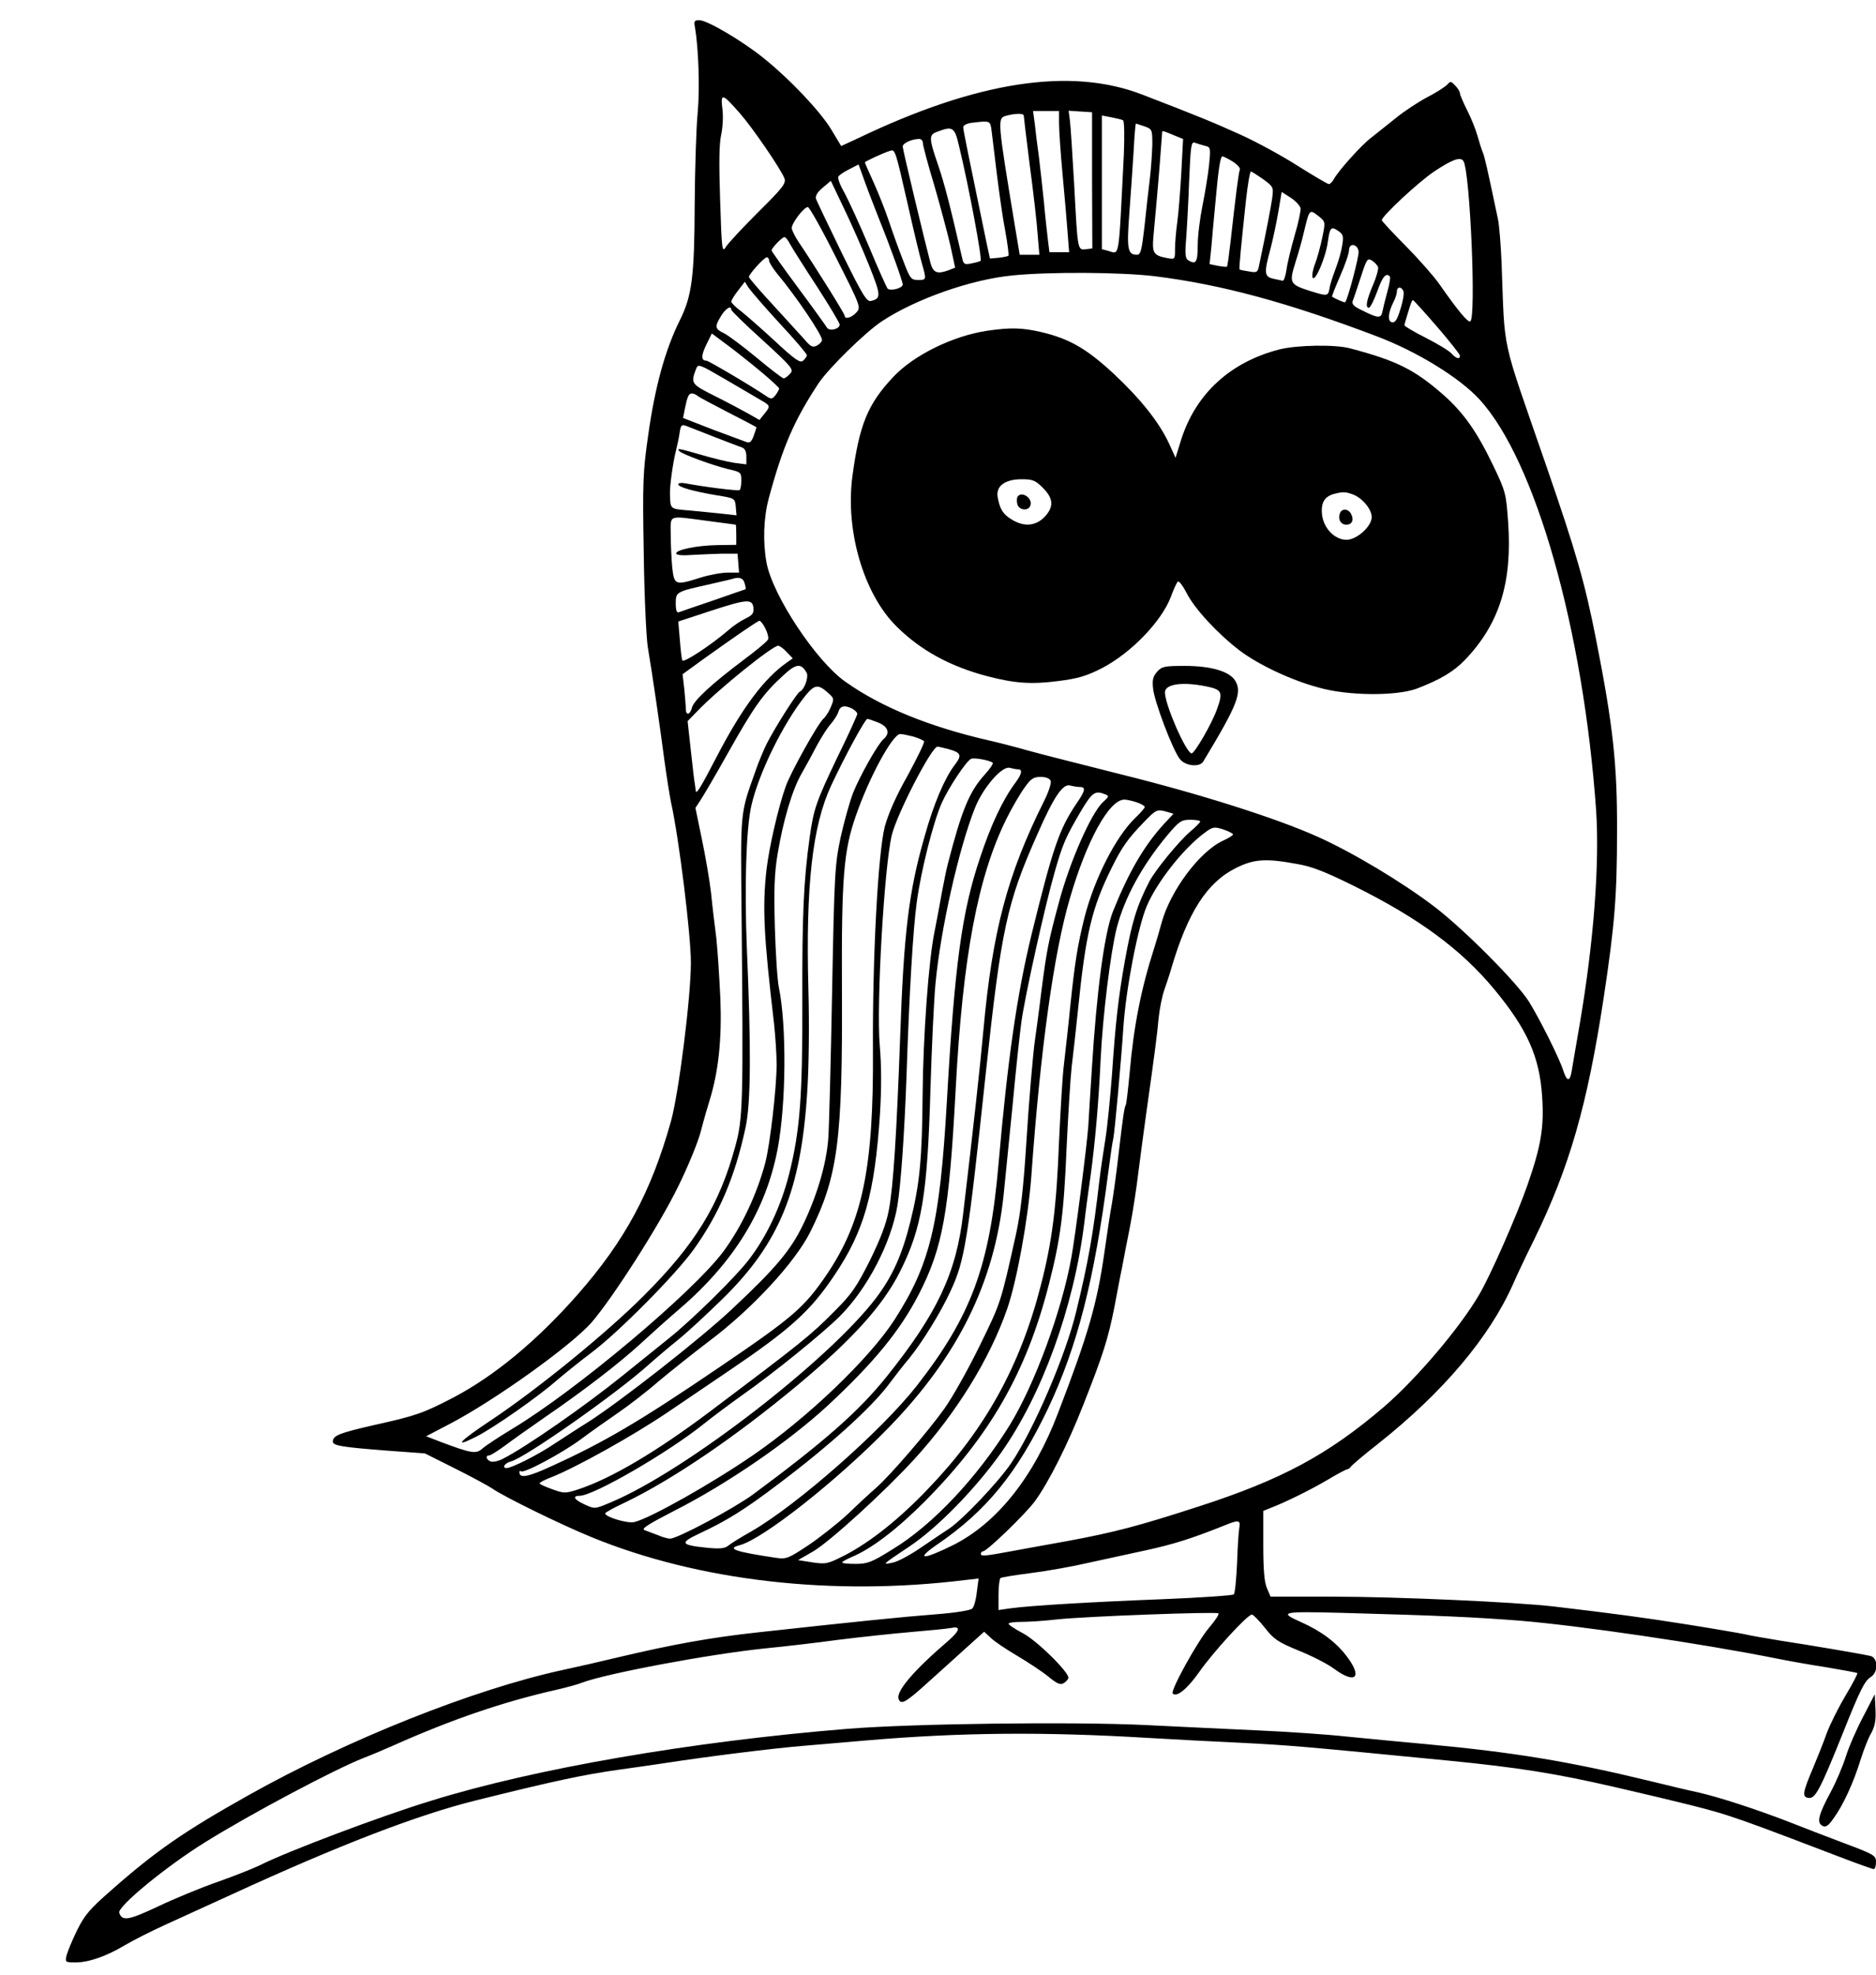 <?xml version="1.0" standalone="no"?>
<!DOCTYPE svg PUBLIC "-//W3C//DTD SVG 20010904//EN"
 "http://www.w3.org/TR/2001/REC-SVG-20010904/DTD/svg10.dtd">
<svg version="1.0" xmlns="http://www.w3.org/2000/svg"
 width="744pt" height="783pt" viewBox="0 0 744 783"
 preserveAspectRatio="xMidYMid meet">

<g transform="translate(0,783) scale(0.1,-0.1)"
fill="#000000" stroke="none">
<path d="M2756 7723 c14 -82 20 -241 11 -339 -6 -60 -11 -226 -12 -369 -1
-281 -11 -358 -58 -453 -59 -118 -100 -267 -127 -462 -20 -139 -22 -186 -17
-460 2 -168 10 -336 16 -375 19 -112 49 -320 66 -450 9 -66 21 -140 26 -165
31 -138 79 -523 79 -637 0 -136 -48 -517 -79 -628 -79 -282 -183 -474 -370
-687 -162 -184 -329 -322 -492 -408 -121 -63 -150 -73 -317 -110 -135 -31
-162 -41 -162 -65 0 -16 33 -22 215 -36 l150 -11 120 -60 c66 -33 132 -69 147
-79 43 -31 274 -144 394 -193 425 -174 956 -235 1482 -170 l53 6 -7 -53 c-3
-30 -11 -59 -18 -66 -6 -7 -67 -17 -146 -23 -131 -10 -316 -29 -700 -71 -193
-21 -341 -48 -557 -99 -70 -17 -171 -40 -223 -51 -350 -76 -851 -275 -1246
-497 -253 -142 -365 -219 -543 -376 -87 -76 -106 -99 -136 -160 -19 -39 -37
-83 -41 -98 -6 -27 -5 -28 35 -28 53 0 122 24 194 67 32 19 110 59 175 88 64
29 178 81 252 115 429 197 739 316 970 373 306 76 421 101 571 122 57 8 136
19 174 25 175 27 432 59 555 69 74 6 185 16 245 21 374 32 704 35 1120 10 88
-5 250 -14 361 -19 200 -10 254 -15 829 -71 275 -27 426 -51 660 -105 255 -59
381 -90 455 -115 81 -27 123 -42 429 -159 73 -28 137 -51 142 -51 5 0 9 12 9
28 0 26 -7 30 -127 75 -71 27 -168 64 -218 84 -132 51 -280 99 -360 117 -38 8
-126 29 -195 46 -318 77 -536 113 -880 145 -91 8 -232 22 -315 30 -82 9 -244
20 -360 25 -115 5 -313 15 -440 21 -290 14 -926 6 -1185 -15 -615 -50 -1238
-157 -1650 -285 -197 -60 -571 -201 -680 -256 -25 -12 -99 -42 -165 -65 -66
-23 -173 -67 -238 -98 -117 -55 -143 -60 -154 -25 -8 24 186 184 343 281 180
112 514 289 627 333 29 11 81 33 117 49 233 104 436 173 643 220 44 10 91 23
105 29 95 36 503 113 727 136 72 7 202 22 290 34 88 11 219 25 290 31 72 6
142 13 158 16 38 8 34 -10 -10 -49 -139 -119 -211 -203 -199 -233 9 -24 28
-14 116 66 46 41 114 103 153 138 l70 63 26 -24 c14 -14 62 -46 106 -72 44
-26 100 -63 124 -83 33 -27 47 -33 59 -25 9 5 17 14 19 20 7 19 -125 150 -182
179 -30 16 -55 32 -55 37 0 4 23 7 50 7 28 0 92 4 143 10 113 12 627 31 639
24 4 -3 -12 -28 -36 -56 -46 -53 -156 -252 -145 -262 16 -16 58 19 104 84 55
79 193 230 210 229 5 0 29 -24 51 -52 36 -46 52 -57 135 -91 52 -21 115 -53
140 -72 86 -63 114 -34 49 51 -43 56 -101 99 -182 135 -88 39 -74 42 158 36
400 -11 527 -17 710 -31 241 -20 719 -90 1019 -150 44 -9 133 -25 199 -35 65
-11 120 -21 122 -23 2 -2 -18 -41 -45 -86 -27 -45 -62 -114 -77 -154 -14 -40
-39 -101 -54 -137 -42 -99 -44 -115 -16 -118 26 -2 45 34 137 263 65 163 84
202 109 217 30 19 28 76 -2 83 -46 10 -247 44 -353 60 -60 10 -126 21 -145 26
-19 4 -123 22 -230 39 -177 28 -282 42 -527 71 -155 18 -628 39 -876 39 l-248
0 -15 35 c-10 24 -14 74 -14 170 l0 135 27 11 c58 22 158 71 226 111 40 24 76
43 80 43 4 0 11 5 15 11 4 6 51 46 106 89 259 205 443 423 537 635 13 30 50
109 83 175 140 287 211 532 276 959 44 291 53 405 53 661 1 265 -16 420 -83
759 -45 228 -78 343 -200 696 -180 521 -161 432 -175 800 -3 69 -9 145 -14
170 -42 200 -53 248 -60 265 -5 11 -14 40 -21 65 -7 25 -25 71 -41 102 -16 32
-29 62 -29 68 0 6 -8 20 -19 31 -16 17 -19 18 -31 4 -7 -8 -42 -31 -79 -50
-36 -19 -92 -56 -124 -82 -33 -27 -77 -61 -98 -78 -41 -31 -131 -132 -149
-165 -6 -11 -15 -20 -20 -20 -4 0 -59 32 -121 71 -62 40 -165 96 -229 125
-109 49 -159 70 -390 159 -284 110 -656 53 -1129 -174 l-65 -30 -39 65 c-44
73 -166 202 -274 288 -86 68 -219 146 -250 146 -19 0 -22 -4 -17 -27z m179
-343 c50 -57 161 -219 176 -257 7 -20 -6 -37 -105 -135 -62 -62 -120 -124
-128 -138 -14 -23 -16 -9 -22 185 -5 147 -4 225 4 260 6 28 9 73 5 103 -8 65
-1 63 70 -18z m1265 -38 c0 -27 6 -118 14 -203 8 -85 17 -189 20 -231 l6 -78
-39 0 -39 0 -6 48 c-3 26 -11 94 -16 152 -6 58 -15 139 -20 180 -6 41 -13 99
-16 128 l-7 52 52 0 51 0 0 -48z m131 -227 l1 -270 -25 -3 c-34 -4 -33 -7 -47
258 -7 118 -14 232 -17 253 l-5 38 46 -3 47 -3 0 -270z m-271 257 c0 -5 11
-94 24 -198 14 -104 28 -226 31 -271 l7 -83 -39 0 -39 0 -18 108 c-71 429 -71
433 -36 443 36 10 70 10 70 1z m394 -19 c5 -4 6 -62 3 -137 -22 -429 -15 -393
-64 -380 l-23 6 0 265 0 265 37 -7 c21 -4 42 -9 47 -12z m-521 -45 c3 -24 12
-101 21 -173 9 -71 23 -172 33 -222 9 -51 15 -95 12 -97 -2 -2 -20 -6 -39 -8
l-34 -3 -13 60 c-74 357 -93 450 -93 461 0 7 15 15 33 17 76 9 74 10 80 -35z
m606 21 c30 -11 31 -12 31 -72 -1 -34 -5 -96 -10 -137 -5 -41 -15 -126 -21
-187 -11 -95 -15 -113 -30 -113 -37 0 -41 22 -30 167 6 76 13 186 17 246 3 59
7 107 9 107 1 0 16 -5 34 -11z m-736 -76 c40 -165 93 -451 86 -457 -2 -2 -18
-7 -35 -10 -27 -6 -32 -4 -37 16 -50 217 -71 298 -96 372 -38 110 -38 122 -3
134 60 23 68 18 85 -55z m852 41 l37 -15 -7 -132 c-4 -73 -11 -161 -16 -197
-5 -36 -9 -84 -9 -107 0 -42 0 -42 -32 -36 -53 10 -59 20 -54 82 17 181 26
294 30 351 3 36 5 66 5 68 2 4 8 2 46 -14z m-995 -31 c0 -9 20 -85 45 -167 24
-83 53 -191 64 -239 l19 -88 -25 -10 c-46 -17 -62 -11 -73 29 -19 71 -110 449
-110 461 0 13 34 29 63 30 10 1 17 -6 17 -16z m1118 -11 c23 -5 24 -7 17 -76
-4 -39 -16 -111 -26 -161 -10 -49 -19 -120 -19 -157 0 -69 -7 -79 -39 -59 -10
7 -12 26 -7 82 3 41 9 145 12 232 6 140 8 157 23 151 9 -3 27 -9 39 -12z
m-1178 -232 c23 -102 48 -207 56 -234 19 -66 18 -66 -15 -66 -28 0 -32 5 -60
79 -17 43 -42 113 -56 155 -14 42 -41 110 -60 152 -19 42 -35 78 -35 80 0 4
73 38 100 46 20 7 21 3 70 -212z m1288 170 c19 -12 32 -26 29 -33 -5 -12 -16
-99 -37 -287 -6 -52 -12 -96 -14 -97 -2 -2 -18 0 -36 3 l-33 7 7 66 c3 36 10
116 16 176 12 137 20 185 28 185 4 0 22 -9 40 -20z m916 1 c26 -42 51 -621 27
-635 -9 -6 -49 42 -123 148 -20 29 -79 96 -132 150 -53 53 -96 100 -96 103 0
16 146 152 209 194 71 47 104 59 115 40z m-2317 -231 c44 -109 93 -245 93
-258 0 -15 -49 -27 -60 -16 -4 5 -38 80 -74 167 -37 88 -81 183 -97 213 -17
29 -28 58 -24 64 3 6 23 19 43 29 l37 19 26 -72 c14 -39 40 -105 56 -146z
m1522 160 c42 -31 42 -32 36 -78 -6 -40 -22 -124 -52 -266 -5 -26 -9 -28 -41
-22 -19 3 -35 6 -36 8 -3 3 7 102 25 271 7 64 16 117 20 117 3 0 25 -14 48
-30z m-1562 -343 c47 -118 48 -130 8 -140 -17 -5 -33 20 -117 191 -53 109 -99
205 -102 214 -3 11 6 27 27 44 l32 27 52 -109 c29 -60 74 -162 100 -227z
m1711 227 c1 -10 -9 -59 -24 -109 -14 -49 -29 -110 -32 -135 -4 -25 -10 -44
-15 -43 -4 1 -21 4 -37 8 -36 8 -38 22 -11 120 10 39 24 105 31 147 l13 77 36
-23 c20 -13 37 -32 39 -42z m-1843 -194 c99 -196 100 -198 81 -219 -19 -21
-46 -28 -46 -13 0 8 -117 195 -181 290 -16 23 -29 50 -29 58 0 20 49 84 64 83
6 0 56 -89 111 -199z m1917 161 c24 -20 25 -21 12 -83 -7 -34 -20 -82 -29
-105 -9 -23 -13 -48 -9 -54 10 -17 52 81 60 142 8 58 13 63 42 43 19 -13 21
-21 15 -57 -3 -22 -15 -64 -26 -92 -10 -27 -22 -62 -24 -77 -6 -33 -8 -33 -76
-12 -82 26 -85 32 -60 112 12 37 27 90 33 117 24 99 22 97 62 66z m-2098 -110
c9 -16 56 -91 106 -167 49 -76 90 -144 90 -151 0 -18 -42 -28 -51 -11 -4 7
-55 78 -113 156 -58 78 -106 146 -106 149 0 10 42 53 51 53 5 0 15 -13 23 -29z
m2254 -28 c3 -17 -43 -190 -53 -201 -3 -3 -41 14 -52 22 -2 1 13 38 32 82 19
43 35 89 35 102 0 30 34 26 38 -5z m-2338 -36 c0 -7 15 -31 33 -53 75 -90 177
-241 177 -262 0 -6 -9 -16 -20 -22 -17 -9 -25 -5 -52 27 -18 20 -75 82 -125
137 -51 55 -93 104 -93 108 0 11 61 78 71 78 5 0 9 -6 9 -13z m2415 -25 c3 -7
-6 -40 -20 -72 -26 -62 -31 -90 -16 -90 5 0 20 29 33 65 21 59 35 75 50 59 3
-3 -1 -29 -9 -57 -8 -29 -17 -65 -20 -80 -6 -31 -16 -30 -86 5 -29 14 -37 23
-32 36 4 9 18 52 32 94 23 71 26 76 44 65 10 -6 21 -18 24 -25z m-886 -37
c265 -33 528 -104 883 -239 158 -60 326 -163 405 -249 222 -241 412 -911 463
-1629 14 -211 -9 -520 -65 -848 -15 -85 -29 -170 -32 -187 -7 -43 -19 -42 -34
5 -16 49 -93 203 -136 272 -48 76 -258 287 -375 376 -126 96 -324 215 -463
277 -165 74 -465 169 -779 247 -155 39 -321 81 -371 95 -49 14 -119 32 -155
40 -235 54 -426 132 -567 232 -117 82 -289 343 -313 472 -15 82 -12 178 9 256
56 207 101 309 197 455 40 60 186 203 251 246 135 89 354 166 518 182 150 15
430 13 564 -3z m-1487 -187 c60 -64 108 -121 108 -126 0 -5 -7 -15 -15 -22
-12 -10 -31 3 -112 78 -54 50 -115 103 -135 119 -21 15 -37 32 -38 37 0 5 12
25 27 44 l27 35 15 -24 c9 -13 64 -77 123 -141z m2474 127 c3 -8 -2 -40 -12
-70 -12 -41 -21 -55 -33 -53 -19 4 -16 38 5 80 8 15 14 34 14 43 0 19 19 20
26 0z m133 -140 c50 -58 91 -110 91 -115 0 -16 -15 -12 -34 9 -10 11 -55 38
-102 62 -46 23 -84 46 -84 49 0 4 5 22 11 41 6 19 12 40 15 47 2 6 5 12 8 12
2 0 45 -47 95 -105z m-2799 67 c0 -4 56 -59 125 -121 118 -108 124 -116 108
-133 -9 -10 -20 -18 -25 -18 -5 0 -52 36 -106 81 -53 44 -112 88 -129 97 -38
18 -40 26 -13 70 18 29 40 43 40 24z m116 -244 c41 -34 74 -65 74 -68 0 -4 -6
-15 -14 -26 -12 -16 -18 -17 -33 -7 -60 41 -233 143 -241 143 -22 0 -22 20 -1
63 l22 45 59 -44 c33 -24 93 -72 134 -106z m6 -117 c33 -19 34 -22 9 -52 l-19
-24 -44 25 c-23 13 -83 45 -133 70 -94 47 -96 50 -75 106 9 23 10 22 122 -43
62 -36 125 -73 140 -82z m-256 20 c5 -5 60 -34 122 -66 61 -31 112 -58 112
-59 0 -2 -5 -17 -11 -34 -8 -22 -15 -29 -27 -25 -9 3 -70 26 -135 50 l-118 46
6 31 c11 55 16 66 29 66 6 0 16 -4 22 -9z m69 -164 c50 -19 98 -38 108 -41 11
-4 17 -16 17 -36 l0 -31 -47 6 c-27 4 -85 18 -129 31 -90 26 -103 29 -89 15
14 -13 129 -55 193 -71 50 -11 52 -13 52 -45 0 -19 -3 -36 -7 -38 -7 -4 -143
13 -215 27 -16 3 -28 1 -28 -4 0 -11 59 -28 155 -44 69 -11 70 -12 73 -45 l3
-34 -53 6 c-29 3 -88 9 -130 13 -83 7 -79 3 -81 67 -1 30 12 124 23 167 5 19
12 52 15 72 5 34 8 36 28 29 12 -5 63 -25 112 -44z m-30 -332 c61 -8 111 -15
113 -15 1 0 2 -18 2 -40 l0 -40 -72 -1 c-83 -1 -171 -19 -166 -34 2 -6 28 -8
63 -5 33 2 87 4 120 5 l60 0 3 -37 3 -38 -45 0 c-24 0 -73 -9 -108 -20 -101
-32 -104 -30 -112 41 -3 34 -6 93 -6 130 0 80 -14 75 145 54z m148 -247 c4
-12 5 -23 4 -24 -1 0 -58 -20 -127 -44 -69 -23 -131 -45 -137 -47 -9 -4 -13 7
-13 35 0 46 1 46 140 77 41 10 80 18 85 20 27 9 43 3 48 -17z m35 -98 c2 -21
-4 -29 -31 -42 -19 -9 -50 -30 -68 -46 -72 -62 -180 -132 -183 -120 -3 7 -7
45 -10 84 l-6 70 128 42 c144 47 166 49 170 12z m47 -81 c9 -17 14 -37 11 -44
-2 -7 -47 -44 -98 -82 -125 -94 -197 -160 -204 -189 -7 -28 -24 -32 -24 -5 0
10 -3 45 -6 78 l-7 60 84 61 c116 83 213 150 221 151 4 0 15 -13 23 -30z m85
-94 l24 -25 -24 -17 c-90 -63 -177 -180 -275 -368 -68 -131 -84 -157 -86 -139
0 5 -2 16 -3 24 -2 8 -9 68 -16 133 l-13 118 39 40 c81 85 296 258 320 259 6
0 21 -11 34 -25z m79 -82 c9 -18 -9 -67 -27 -75 -11 -4 -99 -143 -131 -206
-12 -24 -34 -76 -47 -115 -59 -165 -57 -152 -53 -557 7 -754 6 -812 -25 -925
-63 -232 -159 -389 -366 -595 -145 -145 -420 -369 -602 -490 -128 -85 -153
-113 -60 -66 68 34 244 157 317 221 33 28 96 79 140 112 107 80 333 308 405
408 102 142 165 289 207 486 21 98 22 313 5 709 -10 245 -3 476 18 567 30 130
127 327 215 436 35 43 50 45 87 12 26 -23 27 -25 13 -58 -7 -18 -21 -39 -29
-46 -21 -17 -132 -216 -150 -269 -29 -81 -66 -242 -76 -329 -17 -150 -11 -264
30 -613 5 -47 10 -119 10 -160 0 -93 -26 -317 -45 -390 -33 -124 -93 -252
-165 -350 -118 -160 -584 -552 -839 -705 -53 -32 -106 -67 -118 -78 -25 -22
-43 -19 -161 25 l-62 24 92 48 c177 92 482 310 564 403 84 97 271 389 344 540
38 77 79 176 90 220 11 43 27 98 35 123 35 115 48 241 42 400 -4 85 -11 193
-16 240 -6 47 -16 128 -21 180 -6 52 -23 150 -37 216 l-25 121 19 29 c11 16
62 103 113 194 100 178 137 230 215 301 52 49 72 51 94 12z m182 -143 c10 -6
19 -15 19 -20 0 -5 -35 -83 -79 -172 -84 -176 -94 -204 -110 -318 -24 -172
-30 -313 -29 -640 1 -390 -9 -522 -53 -697 -32 -125 -88 -245 -160 -338 -49
-65 -224 -237 -314 -309 -38 -31 -122 -98 -185 -149 -151 -122 -387 -286 -477
-331 -17 -9 -39 -13 -47 -10 -18 7 -22 24 -6 24 6 0 34 18 63 39 29 22 100 72
159 113 156 107 293 213 374 287 39 36 110 100 158 141 217 186 344 393 390
635 34 179 36 489 5 640 -6 28 -13 136 -16 240 -4 149 -2 211 11 290 22 132
58 254 95 318 16 28 44 79 61 112 18 33 42 71 55 85 12 14 26 35 30 48 7 24
25 28 56 12z m103 -55 c39 -16 47 -43 20 -65 -22 -19 -93 -144 -121 -214 -13
-34 -35 -112 -49 -175 -23 -109 -25 -141 -34 -615 -5 -276 -12 -536 -15 -578
-7 -101 -45 -230 -102 -347 -49 -100 -108 -170 -280 -331 -122 -115 -446 -369
-574 -450 -31 -19 -89 -57 -129 -83 -67 -45 -170 -97 -191 -97 -20 0 -7 20 17
26 56 14 422 271 548 385 28 25 80 69 116 98 36 29 116 103 178 164 223 219
308 428 333 812 7 101 9 269 5 415 -11 408 16 646 90 805 54 116 135 265 144
265 4 0 24 -7 44 -15z m138 -55 c21 -6 40 -15 43 -19 2 -5 -27 -65 -65 -135
-47 -83 -77 -152 -91 -203 -27 -106 -49 -517 -47 -885 3 -468 -41 -681 -184
-892 -89 -130 -131 -167 -426 -367 -315 -214 -453 -295 -661 -390 -97 -45
-131 -51 -131 -26 0 6 3 8 6 4 10 -10 164 72 239 128 39 29 104 75 145 103 41
28 114 84 161 125 48 40 138 112 200 159 171 128 341 312 402 433 110 221 129
363 126 964 -2 443 7 549 55 686 53 154 146 324 176 325 8 0 32 -5 52 -10z
m140 -50 c50 -14 54 -24 24 -63 -40 -53 -83 -153 -120 -286 -62 -216 -82 -382
-96 -791 -14 -383 -27 -594 -45 -687 -10 -55 -33 -114 -75 -200 -53 -105 -72
-133 -139 -200 -97 -98 -130 -124 -494 -398 -214 -161 -394 -267 -525 -310
-50 -16 -55 -16 -102 1 -28 10 -50 20 -50 23 0 4 21 15 48 25 100 40 322 164
457 255 77 52 187 127 245 166 244 165 324 237 419 379 118 175 160 322 181
641 6 100 6 190 -1 270 -14 164 18 713 48 835 21 85 158 350 181 350 4 0 24
-5 44 -10z m175 -54 c3 -3 -10 -23 -30 -45 -63 -69 -93 -143 -148 -356 -6 -22
-16 -74 -24 -115 -7 -41 -20 -109 -28 -150 -24 -112 -46 -418 -48 -650 -2
-252 -11 -352 -48 -501 -33 -133 -71 -218 -136 -304 -186 -246 -753 -684
-1048 -809 -68 -29 -68 -29 -107 -11 -43 19 -52 35 -21 35 55 0 350 171 491
284 36 29 106 81 155 116 124 87 315 242 385 311 110 110 204 291 229 439 14
84 28 290 36 510 11 334 26 586 41 695 17 125 65 315 99 392 28 62 99 169 117
175 14 5 76 -7 85 -16z m101 -26 c18 0 15 -18 -11 -53 -50 -67 -97 -167 -140
-297 -73 -216 -101 -425 -132 -970 -28 -485 -66 -642 -208 -863 -101 -155
-343 -387 -562 -537 -163 -112 -408 -250 -469 -264 -26 -7 -116 20 -116 34 0
4 37 24 82 45 188 91 435 259 678 461 220 183 341 317 409 452 87 173 109 304
121 722 5 168 14 357 20 420 20 216 93 538 157 698 32 80 107 166 137 158 12
-3 27 -6 34 -6z m129 -46 c3 -8 -8 -43 -25 -77 -147 -294 -206 -517 -242 -912
-12 -134 -41 -398 -80 -725 -27 -237 -103 -397 -304 -648 -110 -137 -245 -256
-530 -467 -77 -56 -299 -175 -329 -175 -8 0 -30 6 -48 14 -19 7 -43 16 -53 20
-14 5 14 23 117 76 211 107 455 275 609 417 184 171 287 297 361 440 96 186
121 325 147 813 28 529 88 845 202 1075 22 44 54 99 71 122 25 36 36 43 64 43
21 0 36 -6 40 -16z m116 -24 c24 0 21 -15 -12 -63 -70 -103 -95 -176 -180
-522 -58 -238 -95 -497 -131 -910 -35 -405 -108 -602 -325 -880 -139 -177
-473 -471 -655 -576 -41 -23 -83 -49 -92 -57 -14 -11 -33 -13 -85 -8 -105 11
-109 19 -28 57 109 51 178 94 314 197 199 150 362 297 433 390 23 31 61 80 84
107 51 63 124 180 163 265 57 121 69 195 141 870 61 567 83 670 203 940 66
151 102 204 131 196 11 -3 29 -6 39 -6z m100 -29 c16 -6 16 -9 -9 -31 -47 -45
-131 -235 -174 -396 -42 -155 -49 -191 -70 -354 -11 -91 -23 -176 -25 -190 -8
-53 -25 -252 -35 -415 -11 -175 -23 -277 -40 -355 -62 -279 -60 -272 -145
-446 -46 -94 -109 -206 -140 -249 -66 -92 -215 -265 -271 -314 -22 -19 -72
-65 -111 -103 -40 -37 -111 -93 -157 -124 -79 -52 -87 -56 -128 -50 -161 24
-198 36 -145 50 91 23 387 256 592 467 275 283 418 574 455 919 6 58 22 220
36 360 13 140 29 289 35 330 14 103 94 462 131 590 33 117 45 142 107 248 43
71 54 79 94 63z m126 -32 c17 -6 31 -14 31 -18 0 -4 -16 -23 -36 -42 -78 -74
-163 -241 -203 -396 -27 -109 -38 -175 -56 -348 -8 -82 -20 -186 -25 -230 -6
-44 -14 -183 -20 -310 -10 -260 -27 -396 -72 -570 -82 -321 -222 -573 -446
-806 -115 -121 -230 -212 -330 -264 -69 -35 -75 -37 -130 -29 l-57 9 59 34
c66 38 284 237 402 366 167 183 299 397 368 595 39 112 83 356 96 525 36 504
89 884 152 1100 67 232 157 395 217 395 10 0 32 -5 50 -11z m121 -38 l24 -7
-41 -44 c-76 -84 -137 -188 -199 -343 -34 -85 -65 -317 -84 -627 -6 -91 -12
-192 -14 -225 -5 -74 -52 -439 -67 -520 -38 -212 -146 -504 -244 -664 -129
-208 -305 -396 -465 -493 -83 -52 -100 -58 -147 -58 -29 0 -53 2 -53 6 0 3 17
12 37 21 78 32 179 109 290 220 259 261 404 513 493 862 46 180 59 279 70 541
6 129 15 273 20 320 6 47 17 148 25 225 31 306 55 406 135 567 39 79 63 113
124 176 52 54 54 55 96 43z m130 -38 c0 -3 -18 -22 -41 -41 -45 -39 -137 -151
-161 -197 -49 -95 -69 -159 -97 -315 -26 -146 -37 -244 -51 -450 -7 -91 -18
-205 -26 -255 -8 -49 -19 -124 -24 -165 -24 -210 -44 -323 -92 -520 -42 -175
-169 -469 -258 -601 -52 -76 -188 -219 -244 -258 -23 -15 -75 -50 -116 -78
-41 -28 -91 -55 -110 -58 -43 -9 -44 -10 65 63 112 74 263 229 364 371 163
230 289 576 331 911 6 52 18 140 26 195 17 126 31 282 39 455 8 170 39 423 64
522 31 119 100 246 200 366 48 57 56 62 92 62 21 0 39 -3 39 -7z m99 -34 c17
-6 31 -14 31 -17 0 -4 -18 -15 -40 -25 -93 -43 -210 -200 -244 -328 -8 -30
-21 -74 -29 -99 -51 -158 -81 -308 -97 -494 -6 -65 -13 -122 -15 -126 -6 -10
-11 -42 -30 -205 -8 -71 -20 -155 -25 -185 -6 -30 -19 -118 -30 -195 -29 -203
-64 -325 -184 -637 -96 -253 -241 -435 -415 -523 -121 -60 -154 -60 -64 2 195
133 317 283 439 538 116 245 184 509 239 935 8 63 17 124 20 135 6 27 32 316
40 440 10 152 57 398 93 483 41 96 145 228 229 290 33 25 39 26 82 11z m284
-134 c60 -10 113 -31 230 -89 255 -127 422 -250 553 -408 131 -158 180 -268
190 -426 8 -121 -4 -195 -59 -352 -41 -118 -147 -359 -191 -433 -77 -132 -250
-335 -378 -445 -221 -189 -405 -288 -733 -394 -237 -77 -335 -103 -525 -138
-91 -16 -187 -34 -215 -39 -108 -20 -125 -22 -125 -11 0 5 4 10 9 10 15 0 168
148 205 198 56 77 132 228 194 387 78 198 97 259 122 385 11 58 24 128 30 155
5 28 19 100 31 160 12 61 27 160 34 220 8 61 21 162 30 225 38 269 44 319 50
384 4 38 14 87 22 110 8 23 21 61 28 86 66 224 142 342 257 399 70 35 117 39
241 16z m-228 -2632 c-3 -16 -7 -79 -9 -142 -3 -62 -8 -117 -13 -122 -4 -4
-132 -13 -283 -19 -283 -11 -519 -25 -602 -36 l-48 -7 0 61 c0 34 4 63 8 66 4
3 60 12 123 20 63 8 164 26 224 40 61 13 164 36 230 50 110 24 182 47 305 96
63 26 70 25 65 -7z"/>
<path d="M3917 6519 c-137 -20 -294 -97 -375 -184 -100 -106 -134 -189 -161
-390 -30 -217 44 -470 175 -599 96 -95 212 -158 360 -197 108 -28 174 -33 281
-19 79 10 112 20 173 51 117 61 237 186 274 284 10 28 22 54 27 59 4 5 20 -16
35 -45 31 -62 123 -161 209 -227 75 -57 204 -118 315 -148 116 -33 308 -34
389 -4 94 36 147 68 191 114 137 143 188 307 171 547 -8 112 -10 121 -59 223
-65 135 -117 209 -197 280 -114 100 -185 136 -371 185 -60 16 -210 13 -279 -4
-196 -50 -332 -176 -390 -356 l-23 -74 -25 55 c-39 85 -113 178 -221 279 -108
100 -177 139 -289 165 -74 17 -120 18 -210 5z m219 -623 c43 -43 44 -77 5
-117 -35 -35 -81 -38 -128 -9 -35 21 -47 40 -56 87 -9 45 27 73 95 73 43 0 54
-4 84 -34z m1229 -26 c38 -14 75 -59 75 -90 0 -37 -59 -90 -100 -90 -47 0 -91
46 -97 100 -5 48 10 73 52 83 33 8 42 7 70 -3z"/>
<path d="M4035 5860 c-3 -6 -3 -19 0 -30 7 -23 43 -27 51 -5 12 29 -35 61 -51
35z"/>
<path d="M5314 5795 c-9 -23 3 -45 25 -45 23 0 32 18 19 43 -11 21 -37 22 -44
2z"/>
<path d="M4590 5168 c-17 -19 -21 -32 -17 -68 5 -51 77 -242 106 -279 21 -28
79 -34 93 -10 137 227 156 275 125 323 -24 35 -96 56 -198 56 -79 0 -91 -2
-109 -22z m193 -59 c63 -13 68 -22 44 -89 -20 -58 -91 -180 -102 -177 -24 8
-105 194 -105 242 0 33 68 43 163 24z"/>
<path d="M7389 1024 c-26 -49 -57 -120 -69 -159 -12 -38 -39 -101 -60 -140
-48 -89 -56 -121 -33 -133 13 -8 23 -2 46 31 37 51 78 140 106 231 12 38 30
85 42 105 15 28 19 50 17 95 l-3 59 -46 -89z"/>
</g>
</svg>
